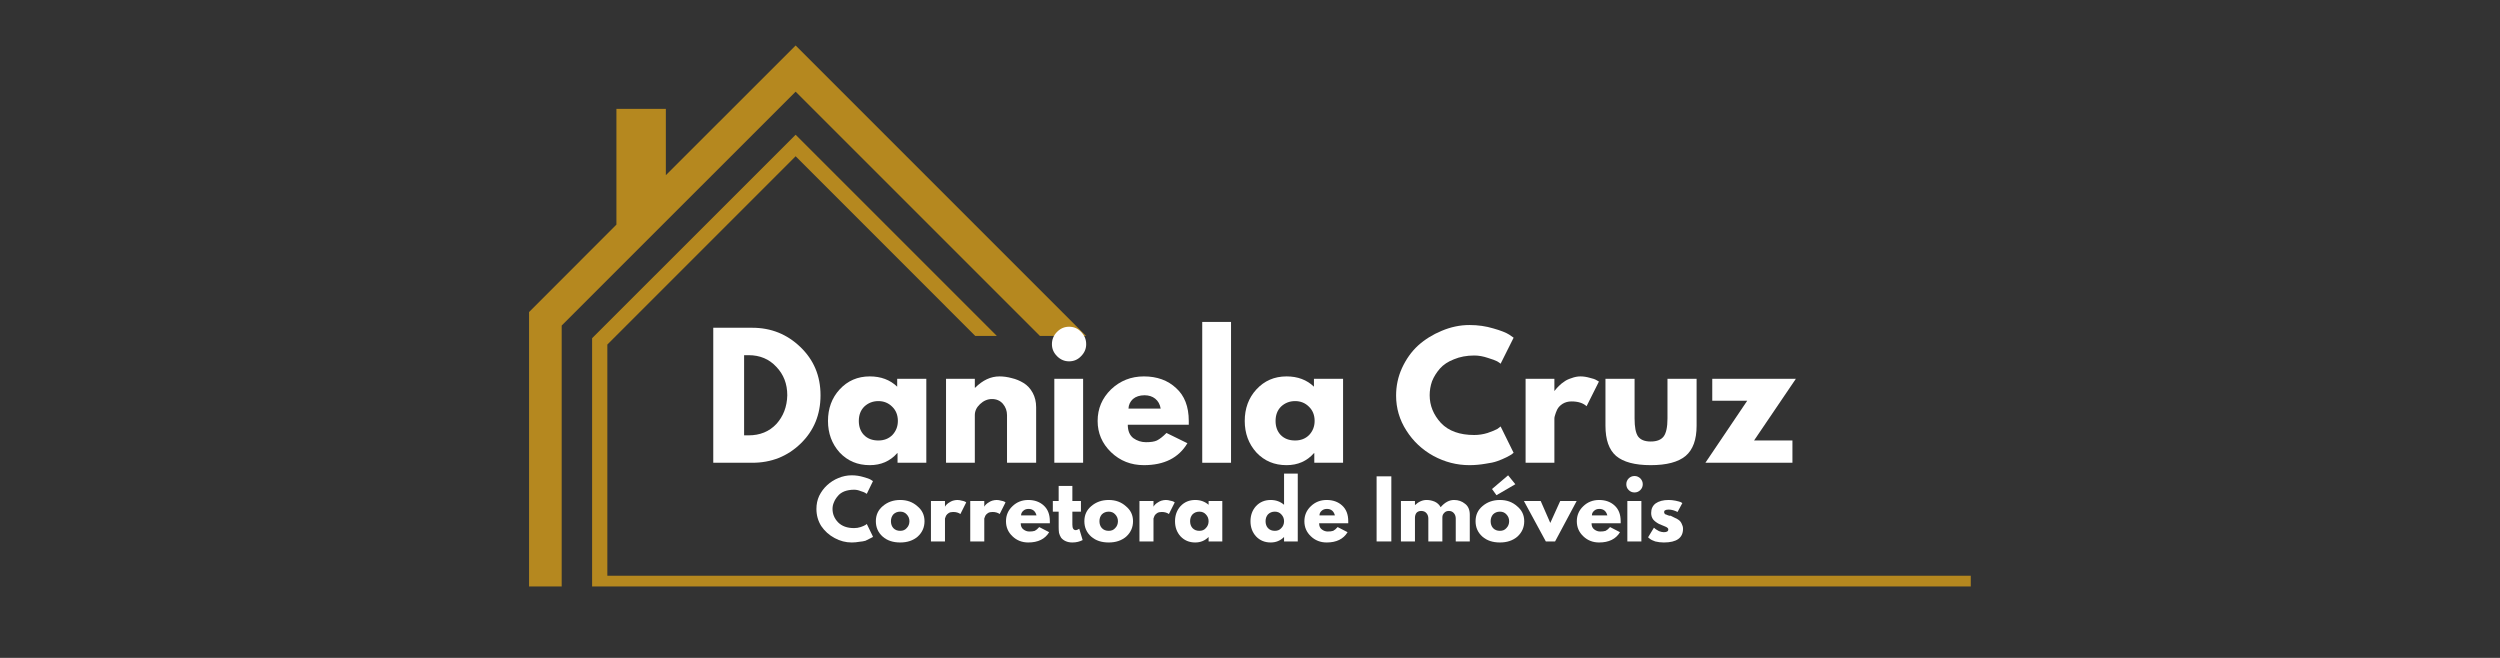 <svg xmlns="http://www.w3.org/2000/svg" xmlns:xlink="http://www.w3.org/1999/xlink" width="152" zoomAndPan="magnify" viewBox="0 0 114 30" height="40" preserveAspectRatio="xMidYMid meet"><rect x="0" y="0" width="114" height="30" fill="#333333" stroke="none"/><defs><g></g><clipPath id="6bb7735ae0"><path d="M 24.125 2.062 L 90 2.062 L 90 26.742 L 24.125 26.742 Z M 24.125 2.062 " clip-rule="nonzero"></path></clipPath><clipPath id="2a1c9e2403"><path d="M 0.031 0.168 L 6 0.168 L 6 8 L 0.031 8 Z M 0.031 0.168 " clip-rule="nonzero"></path></clipPath><clipPath id="994b8d4fa6"><path d="M 15 0.168 L 18 0.168 L 18 8 L 15 8 Z M 15 0.168 " clip-rule="nonzero"></path></clipPath><clipPath id="3308b84e81"><path d="M 22 0.168 L 25 0.168 L 25 8 L 22 8 Z M 22 0.168 " clip-rule="nonzero"></path></clipPath><clipPath id="7886e16fc9"><path d="M 31 0.168 L 38 0.168 L 38 8 L 31 8 Z M 31 0.168 " clip-rule="nonzero"></path></clipPath><clipPath id="f65d87832d"><rect x="0" width="51" y="0" height="11"></rect></clipPath><clipPath id="6821921fcf"><path d="M 0.141 0.367 L 3 0.367 L 3 4 L 0.141 4 Z M 0.141 0.367 " clip-rule="nonzero"></path></clipPath><clipPath id="d50a372a1c"><path d="M 20 0.367 L 23 0.367 L 23 4 L 20 4 Z M 20 0.367 " clip-rule="nonzero"></path></clipPath><clipPath id="644938aa70"><path d="M 25 0.367 L 27 0.367 L 27 4 L 25 4 Z M 25 0.367 " clip-rule="nonzero"></path></clipPath><clipPath id="431b32477e"><path d="M 30 0.367 L 33 0.367 L 33 4 L 30 4 Z M 30 0.367 " clip-rule="nonzero"></path></clipPath><clipPath id="ae9f957c69"><path d="M 37 0.367 L 38 0.367 L 38 4 L 37 4 Z M 37 0.367 " clip-rule="nonzero"></path></clipPath><clipPath id="8a910f47e8"><rect x="0" width="41" y="0" height="6"></rect></clipPath></defs><g clip-path="url(#6bb7735ae0)"><path fill="#b5881f" d="M 36.281 4.18 L 25.613 14.844 L 25.613 26.945 L 24.125 26.945 L 24.125 14.23 L 28.109 10.242 L 28.109 4.965 L 30.363 4.965 L 30.363 7.988 L 36.281 2.074 L 49.527 15.32 L 47.422 15.32 Z M 27.695 26.25 L 27.695 15.711 L 36.281 7.125 L 44.473 15.32 L 45.457 15.32 L 36.281 6.145 L 27 15.422 L 27 26.949 L 89.867 26.949 L 89.867 26.254 L 27.695 26.254 Z M 27.695 26.25 " fill-opacity="1" fill-rule="nonzero"></path></g><g transform="matrix(1, 0, 0, 1, 32, 14)"><g clip-path="url(#f65d87832d)"><g clip-path="url(#2a1c9e2403)"><g fill="#ffffff" fill-opacity="1"><g transform="translate(0.072, 7.102)"><g><path d="M 0.453 -6.156 L 2.234 -6.156 C 3.086 -6.156 3.816 -5.863 4.422 -5.281 C 5.035 -4.695 5.344 -3.961 5.344 -3.078 C 5.344 -2.191 5.039 -1.457 4.438 -0.875 C 3.832 -0.289 3.098 0 2.234 0 L 0.453 0 Z M 1.859 -1.25 L 2.062 -1.25 C 2.582 -1.25 3.004 -1.422 3.328 -1.766 C 3.648 -2.117 3.816 -2.555 3.828 -3.078 C 3.828 -3.598 3.66 -4.031 3.328 -4.375 C 3.004 -4.727 2.582 -4.906 2.062 -4.906 L 1.859 -4.906 Z M 1.859 -1.25 "></path></g></g></g></g><g fill="#ffffff" fill-opacity="1"><g transform="translate(5.584, 7.102)"><g><path d="M 0.703 -0.469 C 0.348 -0.863 0.172 -1.344 0.172 -1.906 C 0.172 -2.477 0.348 -2.957 0.703 -3.344 C 1.066 -3.738 1.523 -3.938 2.078 -3.938 C 2.586 -3.938 3.004 -3.781 3.328 -3.469 L 3.328 -3.828 L 4.656 -3.828 L 4.656 0 L 3.344 0 L 3.344 -0.438 L 3.328 -0.438 C 3.004 -0.07 2.586 0.109 2.078 0.109 C 1.523 0.109 1.066 -0.082 0.703 -0.469 Z M 1.828 -2.562 C 1.66 -2.395 1.578 -2.176 1.578 -1.906 C 1.578 -1.645 1.656 -1.43 1.812 -1.266 C 1.977 -1.098 2.195 -1.016 2.469 -1.016 C 2.727 -1.016 2.941 -1.098 3.109 -1.266 C 3.273 -1.441 3.359 -1.656 3.359 -1.906 C 3.359 -2.176 3.27 -2.395 3.094 -2.562 C 2.926 -2.727 2.719 -2.812 2.469 -2.812 C 2.219 -2.812 2.004 -2.727 1.828 -2.562 Z M 1.828 -2.562 "></path></g></g></g><g fill="#ffffff" fill-opacity="1"><g transform="translate(10.686, 7.102)"><g><path d="M 0.453 0 L 0.453 -3.828 L 1.766 -3.828 L 1.766 -3.422 L 1.781 -3.422 C 2.125 -3.766 2.492 -3.938 2.891 -3.938 C 3.078 -3.938 3.266 -3.91 3.453 -3.859 C 3.641 -3.816 3.816 -3.742 3.984 -3.641 C 4.16 -3.535 4.301 -3.383 4.406 -3.188 C 4.508 -3 4.562 -2.781 4.562 -2.531 L 4.562 0 L 3.234 0 L 3.234 -2.172 C 3.234 -2.367 3.172 -2.539 3.047 -2.688 C 2.922 -2.832 2.754 -2.906 2.547 -2.906 C 2.348 -2.906 2.164 -2.828 2 -2.672 C 1.844 -2.523 1.766 -2.359 1.766 -2.172 L 1.766 0 Z M 0.453 0 "></path></g></g></g><g clip-path="url(#994b8d4fa6)"><g fill="#ffffff" fill-opacity="1"><g transform="translate(15.624, 7.102)"><g><path d="M 0.578 -5.969 C 0.734 -6.125 0.914 -6.203 1.125 -6.203 C 1.344 -6.203 1.523 -6.125 1.672 -5.969 C 1.828 -5.812 1.906 -5.625 1.906 -5.406 C 1.906 -5.195 1.828 -5.016 1.672 -4.859 C 1.523 -4.703 1.344 -4.625 1.125 -4.625 C 0.914 -4.625 0.734 -4.703 0.578 -4.859 C 0.422 -5.016 0.344 -5.195 0.344 -5.406 C 0.344 -5.625 0.422 -5.812 0.578 -5.969 Z M 0.453 -3.828 L 0.453 0 L 1.766 0 L 1.766 -3.828 Z M 0.453 -3.828 "></path></g></g></g></g><g fill="#ffffff" fill-opacity="1"><g transform="translate(17.88, 7.102)"><g><path d="M 4.328 -1.734 L 1.547 -1.734 C 1.547 -1.461 1.629 -1.258 1.797 -1.125 C 1.973 -1 2.164 -0.938 2.375 -0.938 C 2.594 -0.938 2.758 -0.961 2.875 -1.016 C 3 -1.078 3.145 -1.191 3.312 -1.359 L 4.266 -0.891 C 3.867 -0.223 3.207 0.109 2.281 0.109 C 1.695 0.109 1.195 -0.086 0.781 -0.484 C 0.375 -0.879 0.172 -1.352 0.172 -1.906 C 0.172 -2.469 0.375 -2.945 0.781 -3.344 C 1.195 -3.738 1.695 -3.938 2.281 -3.938 C 2.883 -3.938 3.375 -3.758 3.75 -3.406 C 4.133 -3.062 4.328 -2.562 4.328 -1.906 C 4.328 -1.82 4.328 -1.766 4.328 -1.734 Z M 1.578 -2.469 L 3.047 -2.469 C 3.016 -2.664 2.93 -2.816 2.797 -2.922 C 2.672 -3.023 2.508 -3.078 2.312 -3.078 C 2.094 -3.078 1.914 -3.02 1.781 -2.906 C 1.656 -2.789 1.586 -2.645 1.578 -2.469 Z M 1.578 -2.469 "></path></g></g></g><g clip-path="url(#3308b84e81)"><g fill="#ffffff" fill-opacity="1"><g transform="translate(22.369, 7.102)"><g><path d="M 0.453 0 L 0.453 -6.422 L 1.766 -6.422 L 1.766 0 Z M 0.453 0 "></path></g></g></g></g><g fill="#ffffff" fill-opacity="1"><g transform="translate(24.588, 7.102)"><g><path d="M 0.703 -0.469 C 0.348 -0.863 0.172 -1.344 0.172 -1.906 C 0.172 -2.477 0.348 -2.957 0.703 -3.344 C 1.066 -3.738 1.523 -3.938 2.078 -3.938 C 2.586 -3.938 3.004 -3.781 3.328 -3.469 L 3.328 -3.828 L 4.656 -3.828 L 4.656 0 L 3.344 0 L 3.344 -0.438 L 3.328 -0.438 C 3.004 -0.07 2.586 0.109 2.078 0.109 C 1.523 0.109 1.066 -0.082 0.703 -0.469 Z M 1.828 -2.562 C 1.66 -2.395 1.578 -2.176 1.578 -1.906 C 1.578 -1.645 1.656 -1.43 1.812 -1.266 C 1.977 -1.098 2.195 -1.016 2.469 -1.016 C 2.727 -1.016 2.941 -1.098 3.109 -1.266 C 3.273 -1.441 3.359 -1.656 3.359 -1.906 C 3.359 -2.176 3.27 -2.395 3.094 -2.562 C 2.926 -2.727 2.719 -2.812 2.469 -2.812 C 2.219 -2.812 2.004 -2.727 1.828 -2.562 Z M 1.828 -2.562 "></path></g></g></g><g fill="#ffffff" fill-opacity="1"><g transform="translate(29.689, 7.102)"><g></g></g></g><g clip-path="url(#7886e16fc9)"><g fill="#ffffff" fill-opacity="1"><g transform="translate(31.49, 7.102)"><g><path d="M 3.734 -1.266 C 3.941 -1.266 4.145 -1.297 4.344 -1.359 C 4.551 -1.43 4.703 -1.492 4.797 -1.547 L 4.938 -1.656 L 5.531 -0.453 C 5.508 -0.441 5.484 -0.422 5.453 -0.391 C 5.422 -0.367 5.336 -0.32 5.203 -0.25 C 5.078 -0.188 4.941 -0.129 4.797 -0.078 C 4.648 -0.023 4.461 0.016 4.234 0.047 C 4.004 0.086 3.766 0.109 3.516 0.109 C 2.941 0.109 2.395 -0.031 1.875 -0.312 C 1.363 -0.594 0.953 -0.977 0.641 -1.469 C 0.328 -1.957 0.172 -2.488 0.172 -3.062 C 0.172 -3.5 0.258 -3.914 0.438 -4.312 C 0.625 -4.719 0.867 -5.062 1.172 -5.344 C 1.484 -5.625 1.844 -5.848 2.25 -6.016 C 2.664 -6.191 3.086 -6.281 3.516 -6.281 C 3.91 -6.281 4.273 -6.227 4.609 -6.125 C 4.941 -6.031 5.18 -5.938 5.328 -5.844 L 5.531 -5.703 L 4.938 -4.516 C 4.906 -4.547 4.852 -4.582 4.781 -4.625 C 4.707 -4.664 4.566 -4.719 4.359 -4.781 C 4.148 -4.852 3.941 -4.891 3.734 -4.891 C 3.391 -4.891 3.082 -4.832 2.812 -4.719 C 2.539 -4.613 2.328 -4.473 2.172 -4.297 C 2.016 -4.117 1.895 -3.926 1.812 -3.719 C 1.738 -3.508 1.703 -3.297 1.703 -3.078 C 1.703 -2.609 1.875 -2.188 2.219 -1.812 C 2.57 -1.445 3.078 -1.266 3.734 -1.266 Z M 3.734 -1.266 "></path></g></g></g></g><g fill="#ffffff" fill-opacity="1"><g transform="translate(37.114, 7.102)"><g><path d="M 0.453 0 L 0.453 -3.828 L 1.766 -3.828 L 1.766 -3.281 L 1.781 -3.281 C 1.789 -3.301 1.805 -3.32 1.828 -3.344 C 1.848 -3.375 1.895 -3.426 1.969 -3.5 C 2.051 -3.582 2.133 -3.648 2.219 -3.703 C 2.301 -3.766 2.41 -3.816 2.547 -3.859 C 2.68 -3.91 2.816 -3.938 2.953 -3.938 C 3.098 -3.938 3.238 -3.914 3.375 -3.875 C 3.52 -3.844 3.625 -3.805 3.688 -3.766 L 3.797 -3.703 L 3.234 -2.578 C 3.078 -2.723 2.848 -2.797 2.547 -2.797 C 2.391 -2.797 2.254 -2.758 2.141 -2.688 C 2.023 -2.613 1.941 -2.523 1.891 -2.422 C 1.848 -2.328 1.816 -2.242 1.797 -2.172 C 1.773 -2.109 1.766 -2.055 1.766 -2.016 L 1.766 0 Z M 0.453 0 "></path></g></g></g><g fill="#ffffff" fill-opacity="1"><g transform="translate(40.834, 7.102)"><g><path d="M 1.703 -3.828 L 1.703 -2.016 C 1.703 -1.629 1.754 -1.359 1.859 -1.203 C 1.973 -1.047 2.164 -0.969 2.438 -0.969 C 2.719 -0.969 2.914 -1.047 3.031 -1.203 C 3.145 -1.359 3.203 -1.629 3.203 -2.016 L 3.203 -3.828 L 4.531 -3.828 L 4.531 -1.688 C 4.531 -1.051 4.363 -0.594 4.031 -0.312 C 3.695 -0.031 3.164 0.109 2.438 0.109 C 1.719 0.109 1.191 -0.031 0.859 -0.312 C 0.535 -0.594 0.375 -1.051 0.375 -1.688 L 0.375 -3.828 Z M 1.703 -3.828 "></path></g></g></g><g fill="#ffffff" fill-opacity="1"><g transform="translate(45.735, 7.102)"><g><path d="M 4.156 -3.828 L 2.25 -1.016 L 4 -1.016 L 4 0 L 0.031 0 L 1.938 -2.828 L 0.344 -2.828 L 0.344 -3.828 Z M 4.156 -3.828 "></path></g></g></g></g></g><g transform="matrix(1, 0, 0, 1, 37, 21)"><g clip-path="url(#8a910f47e8)"><g clip-path="url(#6821921fcf)"><g fill="#ffffff" fill-opacity="1"><g transform="translate(0.151, 3.69)"><g><path d="M 1.797 -0.609 C 1.898 -0.609 2 -0.625 2.094 -0.656 C 2.188 -0.688 2.258 -0.719 2.312 -0.75 L 2.375 -0.797 L 2.656 -0.219 C 2.656 -0.207 2.645 -0.195 2.625 -0.188 C 2.602 -0.176 2.562 -0.156 2.5 -0.125 C 2.445 -0.094 2.383 -0.062 2.312 -0.031 C 2.238 -0.008 2.145 0.004 2.031 0.016 C 1.926 0.035 1.812 0.047 1.688 0.047 C 1.414 0.047 1.156 -0.02 0.906 -0.156 C 0.656 -0.289 0.453 -0.473 0.297 -0.703 C 0.148 -0.941 0.078 -1.203 0.078 -1.484 C 0.078 -1.691 0.117 -1.891 0.203 -2.078 C 0.297 -2.266 0.414 -2.426 0.562 -2.562 C 0.719 -2.707 0.891 -2.816 1.078 -2.891 C 1.273 -2.973 1.477 -3.016 1.688 -3.016 C 1.875 -3.016 2.051 -2.988 2.219 -2.938 C 2.383 -2.895 2.5 -2.852 2.562 -2.812 L 2.656 -2.75 L 2.375 -2.172 C 2.352 -2.18 2.328 -2.195 2.297 -2.219 C 2.266 -2.238 2.195 -2.266 2.094 -2.297 C 2 -2.336 1.898 -2.359 1.797 -2.359 C 1.629 -2.359 1.477 -2.332 1.344 -2.281 C 1.219 -2.227 1.117 -2.156 1.047 -2.062 C 0.973 -1.977 0.914 -1.883 0.875 -1.781 C 0.832 -1.688 0.812 -1.586 0.812 -1.484 C 0.812 -1.254 0.895 -1.051 1.062 -0.875 C 1.238 -0.695 1.484 -0.609 1.797 -0.609 Z M 1.797 -0.609 "></path></g></g></g></g><g fill="#ffffff" fill-opacity="1"><g transform="translate(2.861, 3.69)"><g><path d="M 0.391 -0.219 C 0.18 -0.406 0.078 -0.641 0.078 -0.922 C 0.078 -1.203 0.18 -1.43 0.391 -1.609 C 0.609 -1.797 0.875 -1.891 1.188 -1.891 C 1.5 -1.891 1.758 -1.797 1.969 -1.609 C 2.188 -1.43 2.297 -1.203 2.297 -0.922 C 2.297 -0.641 2.191 -0.406 1.984 -0.219 C 1.773 -0.039 1.508 0.047 1.188 0.047 C 0.863 0.047 0.598 -0.039 0.391 -0.219 Z M 0.875 -1.234 C 0.801 -1.148 0.766 -1.047 0.766 -0.922 C 0.766 -0.797 0.801 -0.691 0.875 -0.609 C 0.957 -0.523 1.062 -0.484 1.188 -0.484 C 1.312 -0.484 1.41 -0.523 1.484 -0.609 C 1.566 -0.691 1.609 -0.797 1.609 -0.922 C 1.609 -1.047 1.566 -1.148 1.484 -1.234 C 1.41 -1.316 1.312 -1.359 1.188 -1.359 C 1.062 -1.359 0.957 -1.316 0.875 -1.234 Z M 0.875 -1.234 "></path></g></g></g><g fill="#ffffff" fill-opacity="1"><g transform="translate(5.232, 3.69)"><g><path d="M 0.219 0 L 0.219 -1.844 L 0.859 -1.844 L 0.859 -1.578 C 0.859 -1.586 0.863 -1.598 0.875 -1.609 C 0.883 -1.629 0.906 -1.656 0.938 -1.688 C 0.977 -1.727 1.02 -1.758 1.062 -1.781 C 1.102 -1.812 1.156 -1.836 1.219 -1.859 C 1.289 -1.879 1.359 -1.891 1.422 -1.891 C 1.492 -1.891 1.562 -1.879 1.625 -1.859 C 1.695 -1.848 1.75 -1.832 1.781 -1.812 L 1.828 -1.781 L 1.562 -1.25 C 1.477 -1.312 1.367 -1.344 1.234 -1.344 C 1.148 -1.344 1.082 -1.328 1.031 -1.297 C 0.977 -1.266 0.938 -1.223 0.906 -1.172 C 0.883 -1.117 0.867 -1.078 0.859 -1.047 C 0.859 -1.016 0.859 -0.988 0.859 -0.969 L 0.859 0 Z M 0.219 0 "></path></g></g></g><g fill="#ffffff" fill-opacity="1"><g transform="translate(7.024, 3.69)"><g><path d="M 0.219 0 L 0.219 -1.844 L 0.859 -1.844 L 0.859 -1.578 C 0.859 -1.586 0.863 -1.598 0.875 -1.609 C 0.883 -1.629 0.906 -1.656 0.938 -1.688 C 0.977 -1.727 1.02 -1.758 1.062 -1.781 C 1.102 -1.812 1.156 -1.836 1.219 -1.859 C 1.289 -1.879 1.359 -1.891 1.422 -1.891 C 1.492 -1.891 1.562 -1.879 1.625 -1.859 C 1.695 -1.848 1.75 -1.832 1.781 -1.812 L 1.828 -1.781 L 1.562 -1.25 C 1.477 -1.312 1.367 -1.344 1.234 -1.344 C 1.148 -1.344 1.082 -1.328 1.031 -1.297 C 0.977 -1.266 0.938 -1.223 0.906 -1.172 C 0.883 -1.117 0.867 -1.078 0.859 -1.047 C 0.859 -1.016 0.859 -0.988 0.859 -0.969 L 0.859 0 Z M 0.219 0 "></path></g></g></g><g fill="#ffffff" fill-opacity="1"><g transform="translate(8.795, 3.69)"><g><path d="M 2.078 -0.828 L 0.75 -0.828 C 0.75 -0.703 0.789 -0.609 0.875 -0.547 C 0.957 -0.484 1.047 -0.453 1.141 -0.453 C 1.242 -0.453 1.328 -0.461 1.391 -0.484 C 1.453 -0.516 1.52 -0.57 1.594 -0.656 L 2.047 -0.422 C 1.859 -0.109 1.539 0.047 1.094 0.047 C 0.812 0.047 0.57 -0.047 0.375 -0.234 C 0.176 -0.422 0.078 -0.648 0.078 -0.922 C 0.078 -1.191 0.176 -1.422 0.375 -1.609 C 0.57 -1.797 0.812 -1.891 1.094 -1.891 C 1.383 -1.891 1.617 -1.805 1.797 -1.641 C 1.984 -1.473 2.078 -1.234 2.078 -0.922 C 2.078 -0.879 2.078 -0.848 2.078 -0.828 Z M 0.766 -1.188 L 1.469 -1.188 C 1.445 -1.281 1.406 -1.352 1.344 -1.406 C 1.281 -1.457 1.203 -1.484 1.109 -1.484 C 1.004 -1.484 0.922 -1.453 0.859 -1.391 C 0.797 -1.336 0.766 -1.27 0.766 -1.188 Z M 0.766 -1.188 "></path></g></g></g><g fill="#ffffff" fill-opacity="1"><g transform="translate(10.947, 3.69)"><g><path d="M 0.328 -1.844 L 0.328 -2.531 L 0.953 -2.531 L 0.953 -1.844 L 1.344 -1.844 L 1.344 -1.359 L 0.953 -1.359 L 0.953 -0.766 C 0.953 -0.598 1.004 -0.516 1.109 -0.516 C 1.129 -0.516 1.148 -0.52 1.172 -0.531 C 1.203 -0.539 1.223 -0.551 1.234 -0.562 L 1.266 -0.578 L 1.422 -0.062 C 1.285 0.008 1.129 0.047 0.953 0.047 C 0.828 0.047 0.723 0.023 0.641 -0.016 C 0.555 -0.055 0.488 -0.109 0.438 -0.172 C 0.395 -0.242 0.363 -0.316 0.344 -0.391 C 0.332 -0.473 0.328 -0.562 0.328 -0.656 L 0.328 -1.359 L 0.062 -1.359 L 0.062 -1.844 Z M 0.328 -1.844 "></path></g></g></g><g fill="#ffffff" fill-opacity="1"><g transform="translate(12.369, 3.69)"><g><path d="M 0.391 -0.219 C 0.18 -0.406 0.078 -0.641 0.078 -0.922 C 0.078 -1.203 0.18 -1.43 0.391 -1.609 C 0.609 -1.797 0.875 -1.891 1.188 -1.891 C 1.5 -1.891 1.758 -1.797 1.969 -1.609 C 2.188 -1.43 2.297 -1.203 2.297 -0.922 C 2.297 -0.641 2.191 -0.406 1.984 -0.219 C 1.773 -0.039 1.508 0.047 1.188 0.047 C 0.863 0.047 0.598 -0.039 0.391 -0.219 Z M 0.875 -1.234 C 0.801 -1.148 0.766 -1.047 0.766 -0.922 C 0.766 -0.797 0.801 -0.691 0.875 -0.609 C 0.957 -0.523 1.062 -0.484 1.188 -0.484 C 1.312 -0.484 1.41 -0.523 1.484 -0.609 C 1.566 -0.691 1.609 -0.797 1.609 -0.922 C 1.609 -1.047 1.566 -1.148 1.484 -1.234 C 1.41 -1.316 1.312 -1.359 1.188 -1.359 C 1.062 -1.359 0.957 -1.316 0.875 -1.234 Z M 0.875 -1.234 "></path></g></g></g><g fill="#ffffff" fill-opacity="1"><g transform="translate(14.74, 3.69)"><g><path d="M 0.219 0 L 0.219 -1.844 L 0.859 -1.844 L 0.859 -1.578 C 0.859 -1.586 0.863 -1.598 0.875 -1.609 C 0.883 -1.629 0.906 -1.656 0.938 -1.688 C 0.977 -1.727 1.02 -1.758 1.062 -1.781 C 1.102 -1.812 1.156 -1.836 1.219 -1.859 C 1.289 -1.879 1.359 -1.891 1.422 -1.891 C 1.492 -1.891 1.562 -1.879 1.625 -1.859 C 1.695 -1.848 1.75 -1.832 1.781 -1.812 L 1.828 -1.781 L 1.562 -1.25 C 1.477 -1.312 1.367 -1.344 1.234 -1.344 C 1.148 -1.344 1.082 -1.328 1.031 -1.297 C 0.977 -1.266 0.938 -1.223 0.906 -1.172 C 0.883 -1.117 0.867 -1.078 0.859 -1.047 C 0.859 -1.016 0.859 -0.988 0.859 -0.969 L 0.859 0 Z M 0.219 0 "></path></g></g></g><g fill="#ffffff" fill-opacity="1"><g transform="translate(16.503, 3.69)"><g><path d="M 0.328 -0.234 C 0.16 -0.422 0.078 -0.648 0.078 -0.922 C 0.078 -1.191 0.16 -1.422 0.328 -1.609 C 0.504 -1.797 0.727 -1.891 1 -1.891 C 1.238 -1.891 1.441 -1.816 1.609 -1.672 L 1.609 -1.844 L 2.234 -1.844 L 2.234 0 L 1.609 0 L 1.609 -0.203 C 1.441 -0.035 1.238 0.047 1 0.047 C 0.727 0.047 0.504 -0.047 0.328 -0.234 Z M 0.875 -1.234 C 0.801 -1.148 0.766 -1.047 0.766 -0.922 C 0.766 -0.797 0.801 -0.691 0.875 -0.609 C 0.957 -0.523 1.062 -0.484 1.188 -0.484 C 1.312 -0.484 1.41 -0.523 1.484 -0.609 C 1.566 -0.691 1.609 -0.797 1.609 -0.922 C 1.609 -1.047 1.566 -1.148 1.484 -1.234 C 1.41 -1.316 1.312 -1.359 1.188 -1.359 C 1.062 -1.359 0.957 -1.316 0.875 -1.234 Z M 0.875 -1.234 "></path></g></g></g><g fill="#ffffff" fill-opacity="1"><g transform="translate(18.961, 3.69)"><g></g></g></g><g clip-path="url(#d50a372a1c)"><g fill="#ffffff" fill-opacity="1"><g transform="translate(19.944, 3.69)"><g><path d="M 0.328 -0.234 C 0.16 -0.422 0.078 -0.648 0.078 -0.922 C 0.078 -1.191 0.16 -1.422 0.328 -1.609 C 0.504 -1.797 0.727 -1.891 1 -1.891 C 1.238 -1.891 1.441 -1.816 1.609 -1.672 L 1.609 -3.094 L 2.234 -3.094 L 2.234 0 L 1.609 0 L 1.609 -0.203 C 1.441 -0.035 1.238 0.047 1 0.047 C 0.727 0.047 0.504 -0.047 0.328 -0.234 Z M 0.875 -1.234 C 0.801 -1.148 0.766 -1.047 0.766 -0.922 C 0.766 -0.797 0.801 -0.691 0.875 -0.609 C 0.957 -0.523 1.062 -0.484 1.188 -0.484 C 1.312 -0.484 1.41 -0.523 1.484 -0.609 C 1.566 -0.691 1.609 -0.797 1.609 -0.922 C 1.609 -1.047 1.566 -1.148 1.484 -1.234 C 1.41 -1.316 1.312 -1.359 1.188 -1.359 C 1.062 -1.359 0.957 -1.316 0.875 -1.234 Z M 0.875 -1.234 "></path></g></g></g></g><g fill="#ffffff" fill-opacity="1"><g transform="translate(22.402, 3.69)"><g><path d="M 2.078 -0.828 L 0.75 -0.828 C 0.75 -0.703 0.789 -0.609 0.875 -0.547 C 0.957 -0.484 1.047 -0.453 1.141 -0.453 C 1.242 -0.453 1.328 -0.461 1.391 -0.484 C 1.453 -0.516 1.52 -0.57 1.594 -0.656 L 2.047 -0.422 C 1.859 -0.109 1.539 0.047 1.094 0.047 C 0.812 0.047 0.57 -0.047 0.375 -0.234 C 0.176 -0.422 0.078 -0.648 0.078 -0.922 C 0.078 -1.191 0.176 -1.422 0.375 -1.609 C 0.57 -1.797 0.812 -1.891 1.094 -1.891 C 1.383 -1.891 1.617 -1.805 1.797 -1.641 C 1.984 -1.473 2.078 -1.234 2.078 -0.922 C 2.078 -0.879 2.078 -0.848 2.078 -0.828 Z M 0.766 -1.188 L 1.469 -1.188 C 1.445 -1.281 1.406 -1.352 1.344 -1.406 C 1.281 -1.457 1.203 -1.484 1.109 -1.484 C 1.004 -1.484 0.922 -1.453 0.859 -1.391 C 0.797 -1.336 0.766 -1.27 0.766 -1.188 Z M 0.766 -1.188 "></path></g></g></g><g fill="#ffffff" fill-opacity="1"><g transform="translate(24.572, 3.69)"><g></g></g></g><g clip-path="url(#644938aa70)"><g fill="#ffffff" fill-opacity="1"><g transform="translate(25.554, 3.69)"><g><path d="M 0.891 -2.969 L 0.891 0 L 0.219 0 L 0.219 -2.969 Z M 0.891 -2.969 "></path></g></g></g></g><g fill="#ffffff" fill-opacity="1"><g transform="translate(26.663, 3.69)"><g><path d="M 0.219 0 L 0.219 -1.844 L 0.859 -1.844 L 0.859 -1.656 C 1.023 -1.812 1.203 -1.891 1.391 -1.891 C 1.523 -1.891 1.648 -1.863 1.766 -1.812 C 1.879 -1.758 1.969 -1.676 2.031 -1.562 C 2.219 -1.781 2.422 -1.891 2.641 -1.891 C 2.836 -1.891 3.004 -1.832 3.141 -1.719 C 3.285 -1.613 3.359 -1.445 3.359 -1.219 L 3.359 0 L 2.719 0 L 2.719 -1.047 C 2.719 -1.141 2.691 -1.219 2.641 -1.281 C 2.586 -1.352 2.508 -1.391 2.406 -1.391 C 2.312 -1.391 2.238 -1.359 2.188 -1.297 C 2.133 -1.242 2.109 -1.176 2.109 -1.094 L 2.109 0 L 1.469 0 L 1.469 -1.047 C 1.469 -1.141 1.441 -1.219 1.391 -1.281 C 1.336 -1.352 1.254 -1.391 1.141 -1.391 C 1.047 -1.391 0.973 -1.359 0.922 -1.297 C 0.879 -1.234 0.859 -1.16 0.859 -1.078 L 0.859 0 Z M 0.219 0 "></path></g></g></g><g clip-path="url(#431b32477e)"><g fill="#ffffff" fill-opacity="1"><g transform="translate(30.208, 3.69)"><g><path d="M 0.828 -2.391 L 1.562 -3.016 L 1.891 -2.609 L 1.031 -2.109 Z M 0.391 -1.609 C 0.18 -1.43 0.078 -1.203 0.078 -0.922 C 0.078 -0.641 0.18 -0.406 0.391 -0.219 C 0.598 -0.039 0.863 0.047 1.188 0.047 C 1.508 0.047 1.773 -0.039 1.984 -0.219 C 2.191 -0.406 2.297 -0.641 2.297 -0.922 C 2.297 -1.203 2.188 -1.43 1.969 -1.609 C 1.758 -1.797 1.5 -1.891 1.188 -1.891 C 0.875 -1.891 0.609 -1.797 0.391 -1.609 Z M 0.875 -0.609 C 0.801 -0.691 0.766 -0.797 0.766 -0.922 C 0.766 -1.047 0.801 -1.148 0.875 -1.234 C 0.957 -1.316 1.062 -1.359 1.188 -1.359 C 1.312 -1.359 1.41 -1.316 1.484 -1.234 C 1.566 -1.148 1.609 -1.047 1.609 -0.922 C 1.609 -0.797 1.566 -0.691 1.484 -0.609 C 1.41 -0.523 1.312 -0.484 1.188 -0.484 C 1.062 -0.484 0.957 -0.523 0.875 -0.609 Z M 0.875 -0.609 "></path></g></g></g></g><g fill="#ffffff" fill-opacity="1"><g transform="translate(32.568, 3.69)"><g><path d="M 0.688 -1.844 L 1.125 -0.844 L 1.578 -1.844 L 2.328 -1.844 L 1.344 0 L 0.922 0 L -0.078 -1.844 Z M 0.688 -1.844 "></path></g></g></g><g fill="#ffffff" fill-opacity="1"><g transform="translate(34.825, 3.69)"><g><path d="M 2.078 -0.828 L 0.75 -0.828 C 0.75 -0.703 0.789 -0.609 0.875 -0.547 C 0.957 -0.484 1.047 -0.453 1.141 -0.453 C 1.242 -0.453 1.328 -0.461 1.391 -0.484 C 1.453 -0.516 1.52 -0.57 1.594 -0.656 L 2.047 -0.422 C 1.859 -0.109 1.539 0.047 1.094 0.047 C 0.812 0.047 0.57 -0.047 0.375 -0.234 C 0.176 -0.422 0.078 -0.648 0.078 -0.922 C 0.078 -1.191 0.176 -1.422 0.375 -1.609 C 0.57 -1.797 0.812 -1.891 1.094 -1.891 C 1.383 -1.891 1.617 -1.805 1.797 -1.641 C 1.984 -1.473 2.078 -1.234 2.078 -0.922 C 2.078 -0.879 2.078 -0.848 2.078 -0.828 Z M 0.766 -1.188 L 1.469 -1.188 C 1.445 -1.281 1.406 -1.352 1.344 -1.406 C 1.281 -1.457 1.203 -1.484 1.109 -1.484 C 1.004 -1.484 0.922 -1.453 0.859 -1.391 C 0.797 -1.336 0.766 -1.27 0.766 -1.188 Z M 0.766 -1.188 "></path></g></g></g><g clip-path="url(#ae9f957c69)"><g fill="#ffffff" fill-opacity="1"><g transform="translate(36.988, 3.69)"><g><path d="M 0.281 -2.875 C 0.352 -2.945 0.441 -2.984 0.547 -2.984 C 0.648 -2.984 0.738 -2.945 0.812 -2.875 C 0.883 -2.801 0.922 -2.711 0.922 -2.609 C 0.922 -2.504 0.883 -2.414 0.812 -2.344 C 0.738 -2.27 0.648 -2.234 0.547 -2.234 C 0.441 -2.234 0.352 -2.27 0.281 -2.344 C 0.207 -2.414 0.172 -2.504 0.172 -2.609 C 0.172 -2.711 0.207 -2.801 0.281 -2.875 Z M 0.219 -1.844 L 0.219 0 L 0.859 0 L 0.859 -1.844 Z M 0.219 -1.844 "></path></g></g></g></g><g fill="#ffffff" fill-opacity="1"><g transform="translate(38.074, 3.69)"><g><path d="M 1.016 -1.891 C 1.117 -1.891 1.223 -1.879 1.328 -1.859 C 1.43 -1.836 1.508 -1.816 1.562 -1.797 L 1.641 -1.75 L 1.422 -1.344 C 1.285 -1.414 1.148 -1.453 1.016 -1.453 C 0.941 -1.453 0.891 -1.441 0.859 -1.422 C 0.828 -1.41 0.812 -1.383 0.812 -1.344 C 0.812 -1.332 0.812 -1.32 0.812 -1.312 C 0.82 -1.301 0.828 -1.289 0.828 -1.281 C 0.836 -1.27 0.844 -1.258 0.844 -1.25 C 0.852 -1.25 0.863 -1.242 0.875 -1.234 C 0.895 -1.234 0.91 -1.227 0.922 -1.219 C 0.93 -1.219 0.941 -1.211 0.953 -1.203 C 0.973 -1.203 0.988 -1.195 1 -1.188 C 1.008 -1.188 1.023 -1.18 1.047 -1.172 C 1.078 -1.172 1.098 -1.172 1.109 -1.172 C 1.18 -1.141 1.242 -1.109 1.297 -1.078 C 1.359 -1.055 1.414 -1.023 1.469 -0.984 C 1.531 -0.941 1.578 -0.883 1.609 -0.812 C 1.648 -0.738 1.672 -0.66 1.672 -0.578 C 1.672 -0.16 1.379 0.047 0.797 0.047 C 0.66 0.047 0.531 0.031 0.406 0 C 0.289 -0.039 0.207 -0.082 0.156 -0.125 L 0.078 -0.188 L 0.344 -0.625 C 0.363 -0.613 0.391 -0.594 0.422 -0.562 C 0.453 -0.539 0.504 -0.508 0.578 -0.469 C 0.66 -0.438 0.734 -0.422 0.797 -0.422 C 0.93 -0.422 1 -0.461 1 -0.547 C 1 -0.586 0.977 -0.617 0.938 -0.641 C 0.906 -0.66 0.848 -0.688 0.766 -0.719 C 0.691 -0.75 0.629 -0.773 0.578 -0.797 C 0.461 -0.859 0.375 -0.926 0.312 -1 C 0.25 -1.082 0.219 -1.18 0.219 -1.297 C 0.219 -1.484 0.285 -1.629 0.422 -1.734 C 0.566 -1.836 0.766 -1.891 1.016 -1.891 Z M 1.016 -1.891 "></path></g></g></g></g></g></svg>